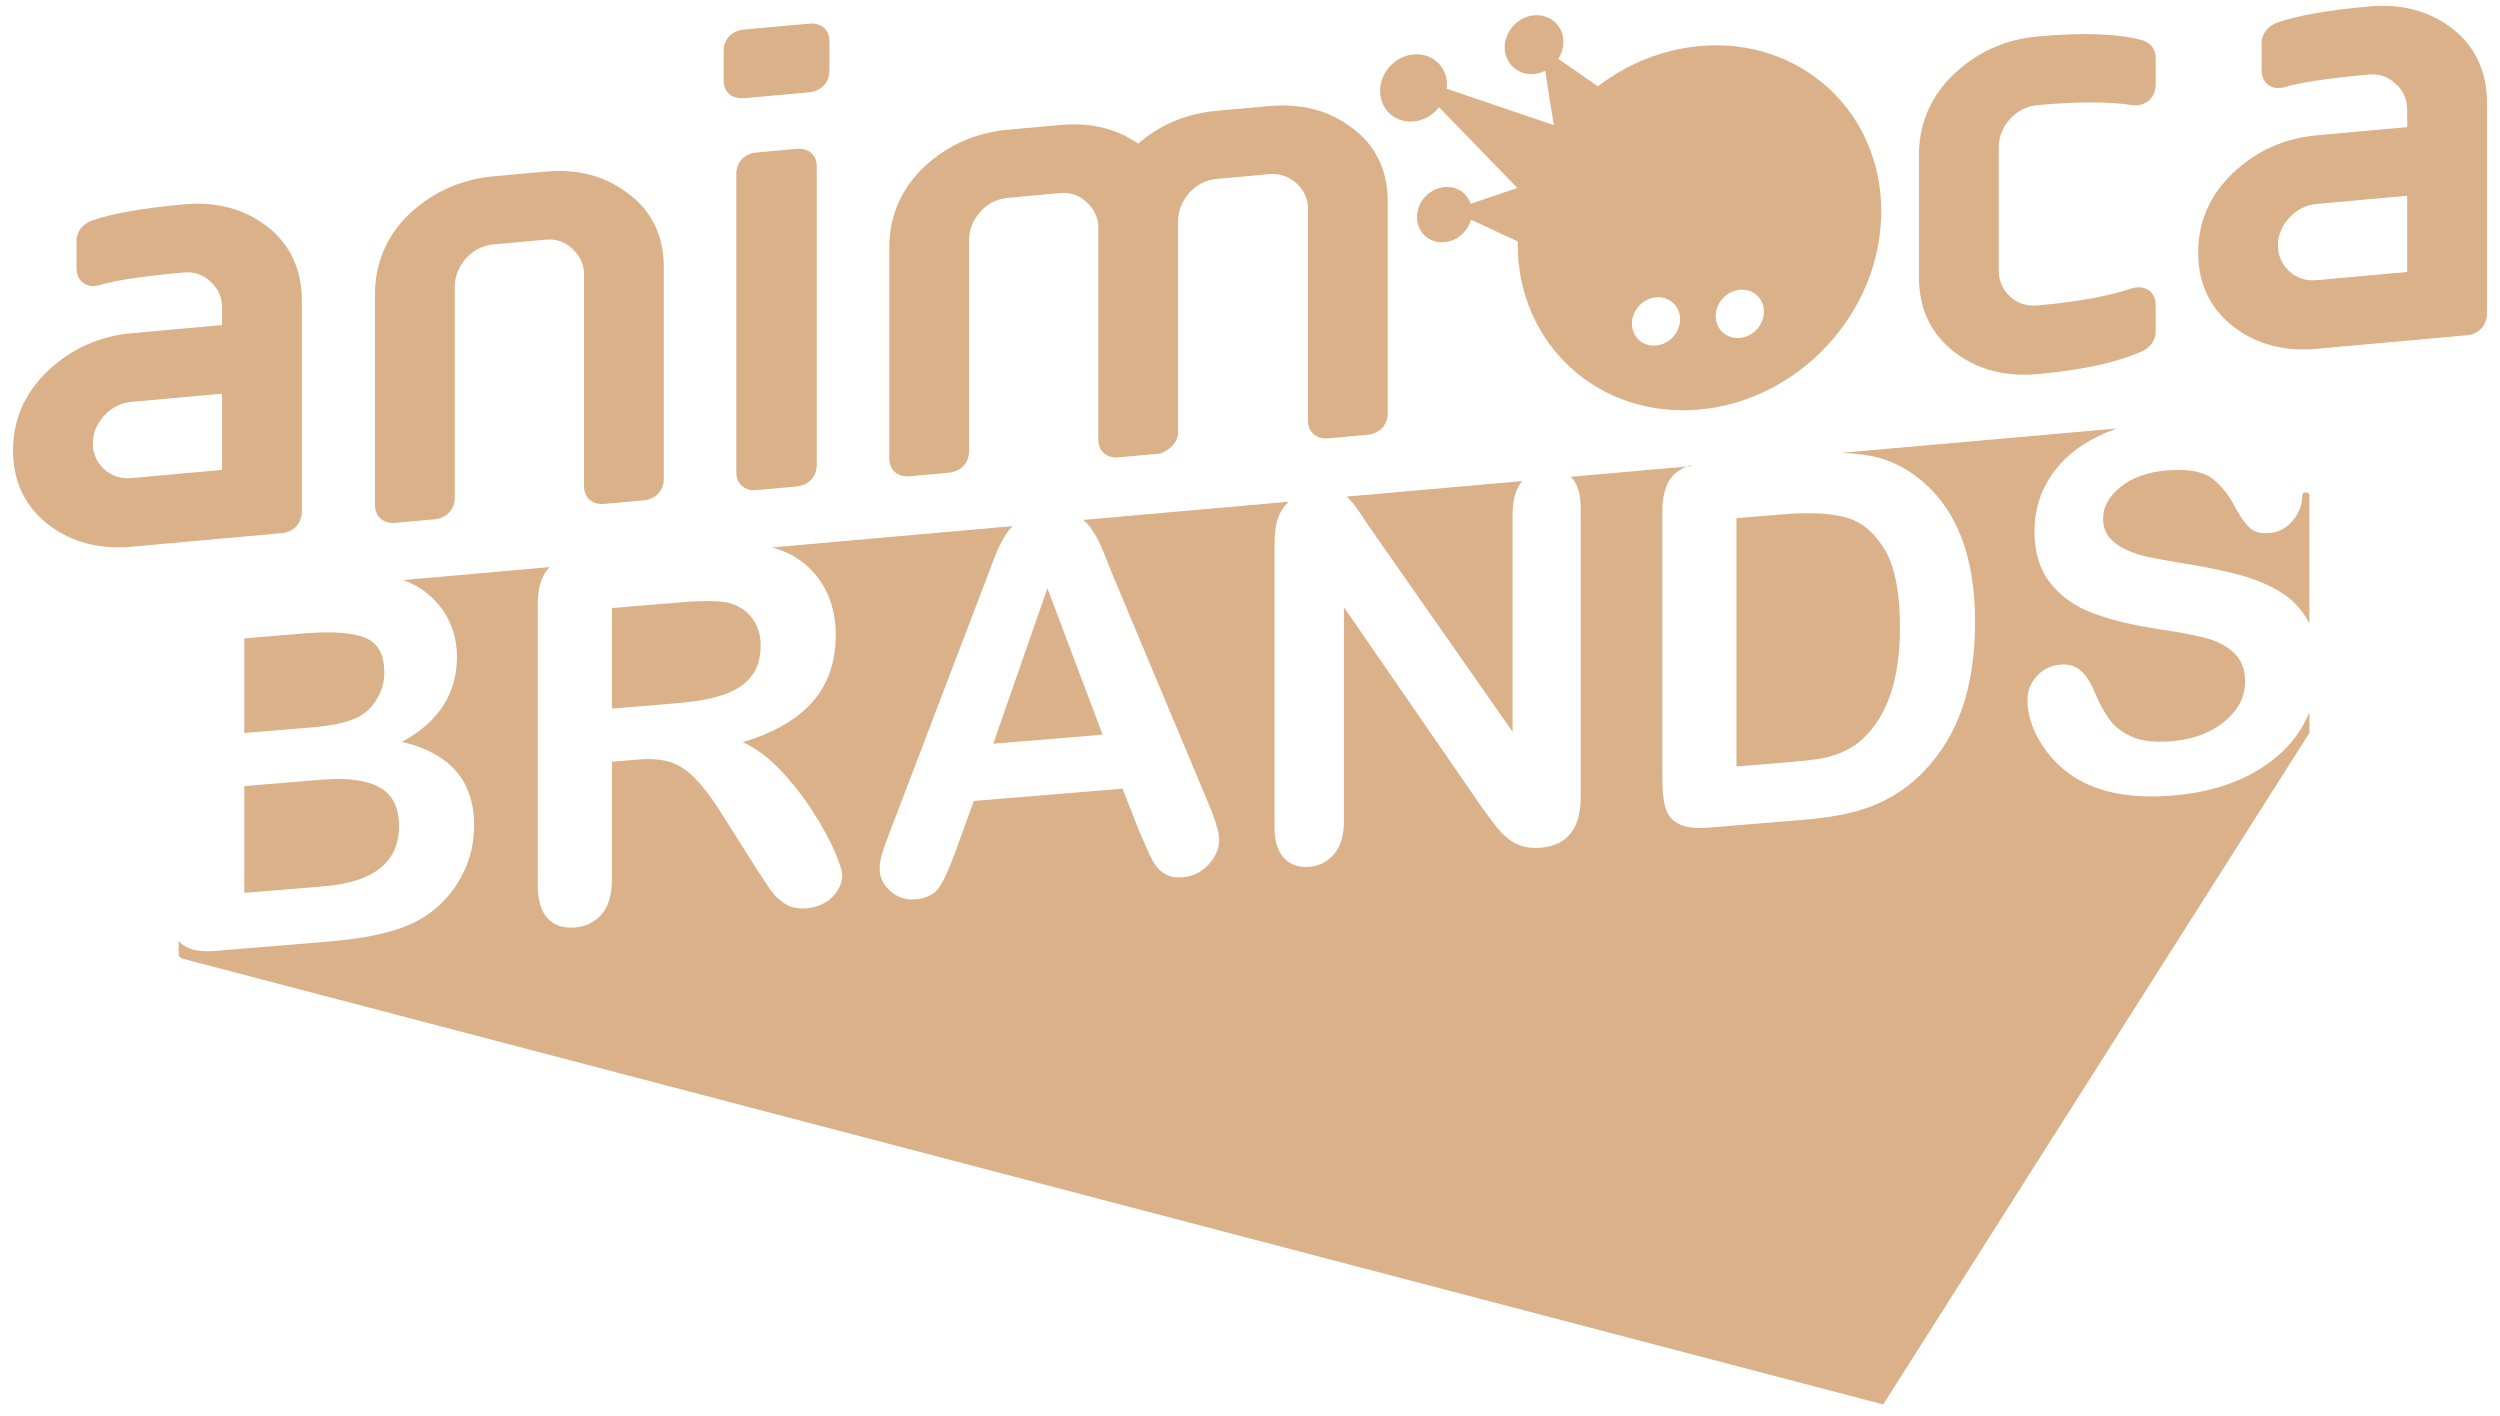 <?xml version="1.0" encoding="UTF-8"?> <svg xmlns="http://www.w3.org/2000/svg" width="143" height="81" viewBox="0 0 143 81" fill="none"><path d="M77.026 28.406C77.014 28.396 77.007 28.39 77.002 28.385C77.012 28.394 77.026 28.406 77.026 28.406Z" fill="#DAB188"></path><path d="M121.154 24.486C121.176 24.478 121.185 24.475 121.154 24.486V24.486Z" fill="#DAB188"></path><path d="M42.565 5.616L46.27 5.28C46.972 5.217 47.444 4.719 47.444 4.041V2.343C47.444 1.798 47.081 1.28 46.27 1.354L42.565 1.689C41.755 1.763 41.392 2.346 41.392 2.891V4.59C41.392 5.267 41.863 5.679 42.565 5.616Z" fill="#DAB188"></path><path d="M111.801 20.144C113.101 21.142 114.701 21.566 116.556 21.398C119.126 21.165 121.072 20.739 122.518 20.097C123.018 19.869 123.306 19.449 123.306 18.942V17.482C123.308 16.527 122.511 16.303 121.948 16.495C120.585 16.947 118.823 17.266 116.556 17.471C115.936 17.527 115.406 17.358 114.978 16.964C114.549 16.568 114.33 16.069 114.33 15.474V8.409C114.33 7.817 114.549 7.276 114.977 6.804C115.407 6.333 115.938 6.068 116.556 6.012C118.82 5.807 120.633 5.807 121.939 6.01C122.583 6.113 123.306 5.726 123.306 4.779V3.318C123.306 2.838 123.049 2.475 122.551 2.302C121.115 1.922 119.153 1.85 116.556 2.085C114.702 2.253 113.089 2.979 111.762 4.241C110.458 5.478 109.768 7.064 109.768 8.822V15.887C109.768 17.674 110.451 19.105 111.801 20.144Z" fill="#DAB188"></path><path d="M52.041 27.241L54.257 27.04C54.959 26.976 55.431 26.478 55.431 25.801V13.711C55.431 13.145 55.654 12.598 56.079 12.104C56.507 11.636 57.037 11.37 57.657 11.314L60.637 11.044C61.233 10.99 61.746 11.166 62.175 11.584C62.606 11.98 62.823 12.471 62.823 13.042V25.131C62.823 25.808 63.297 26.221 63.998 26.158L66.251 25.954C66.363 25.944 66.471 25.909 66.573 25.854C67.245 25.496 67.386 25.04 67.386 24.718V12.629C67.386 12.06 67.609 11.513 68.035 11.021C68.463 10.553 68.993 10.287 69.613 10.231L72.591 9.962C73.194 9.907 73.711 10.082 74.169 10.498C74.601 10.894 74.818 11.385 74.818 11.955V24.045C74.818 24.722 75.291 25.135 75.992 25.072L78.207 24.871C78.908 24.808 79.38 24.309 79.38 23.632V11.542C79.38 9.742 78.693 8.321 77.347 7.324C76.046 6.321 74.444 5.9 72.591 6.068L69.613 6.337C67.857 6.496 66.345 7.128 65.105 8.218C63.871 7.352 62.37 6.993 60.637 7.15L57.657 7.42C55.821 7.586 54.211 8.296 52.863 9.541C51.559 10.778 50.868 12.364 50.868 14.124V26.214C50.868 26.891 51.34 27.304 52.041 27.241Z" fill="#DAB188"></path><path d="M77.078 28.451C77.283 28.643 77.492 28.897 77.706 29.212C77.92 29.528 78.142 29.857 78.37 30.199L86.521 41.858V29.413C86.521 28.604 86.695 27.983 87.042 27.55C87.052 27.538 87.062 27.529 87.071 27.517L77.026 28.406C77.043 28.421 77.061 28.435 77.078 28.451Z" fill="#DAB188"></path><path d="M45.545 8.517L43.291 8.721C42.481 8.795 42.117 9.38 42.117 9.925V27.007C42.117 27.684 42.59 28.097 43.291 28.033L45.545 27.829C46.246 27.766 46.718 27.267 46.718 26.59V9.509C46.718 8.963 46.355 8.444 45.545 8.517Z" fill="#DAB188"></path><path fill-rule="evenodd" clip-rule="evenodd" d="M81.656 6.699C81.92 6.554 82.138 6.358 82.313 6.134L86.795 10.752L84.122 11.656C84.037 11.397 83.883 11.164 83.657 10.99C82.996 10.481 82.002 10.643 81.433 11.354C80.865 12.064 80.937 13.053 81.598 13.562C82.257 14.071 83.254 13.906 83.82 13.197C83.977 13.002 84.081 12.787 84.14 12.565L86.822 13.813C86.822 13.867 86.814 13.919 86.814 13.972C86.814 19.712 91.468 23.945 97.21 23.425C102.952 22.905 107.607 17.829 107.607 12.089C107.607 6.348 102.952 2.116 97.21 2.636C95.058 2.831 93.058 3.666 91.4 4.937L89.135 3.368C89.302 3.106 89.41 2.805 89.426 2.484C89.47 1.556 88.756 0.833 87.829 0.87C86.904 0.91 86.117 1.697 86.072 2.627C86.028 3.555 86.742 4.278 87.668 4.238C87.921 4.228 88.162 4.158 88.382 4.048L88.878 7.157L82.753 5.078C82.794 4.737 82.749 4.389 82.597 4.074C82.156 3.152 81.018 2.834 80.056 3.361C79.095 3.889 78.674 5.066 79.116 5.987C79.556 6.908 80.697 7.228 81.656 6.699ZM99.518 16.573C100.28 16.504 100.896 17.068 100.896 17.827C100.896 18.588 100.28 19.262 99.518 19.331C98.755 19.4 98.139 18.838 98.139 18.076C98.14 17.317 98.755 16.642 99.518 16.573ZM94.723 17.007C95.486 16.938 96.102 17.502 96.102 18.261C96.102 19.022 95.486 19.696 94.723 19.765C93.961 19.834 93.345 19.272 93.345 18.511C93.345 17.752 93.96 17.076 94.723 17.007Z" fill="#DAB188"></path><path d="M105.274 25.903C105.239 25.902 105.223 25.901 105.218 25.901C105.226 25.901 105.251 25.902 105.274 25.903Z" fill="#DAB188"></path><path d="M102.124 29.409L99.326 29.64V43.84L102.538 43.575C103.242 43.517 103.794 43.453 104.194 43.382C104.594 43.31 105.008 43.181 105.436 42.993C105.864 42.806 106.235 42.561 106.55 42.259C107.968 40.943 108.677 38.82 108.677 35.89C108.677 33.825 108.365 32.305 107.742 31.328C107.118 30.352 106.35 29.762 105.436 29.556C104.523 29.351 103.418 29.302 102.124 29.409Z" fill="#DAB188"></path><path d="M56.814 42.54L63.067 42.024L59.912 33.65L56.814 42.54Z" fill="#DAB188"></path><path d="M131.898 28.169C131.694 28.169 131.687 28.314 131.687 28.314C131.687 28.331 131.689 28.349 131.689 28.367C131.689 28.871 131.51 29.34 131.153 29.774C130.796 30.208 130.351 30.447 129.818 30.491C129.333 30.531 128.964 30.44 128.712 30.218C128.46 29.996 128.186 29.622 127.891 29.094C127.51 28.336 127.054 27.758 126.521 27.359C125.988 26.961 125.131 26.81 123.951 26.908C122.857 26.998 121.974 27.311 121.303 27.847C120.632 28.383 120.297 28.988 120.297 29.664C120.297 30.083 120.411 30.435 120.639 30.721C120.868 31.006 121.182 31.242 121.581 31.428C121.981 31.614 122.386 31.752 122.795 31.841C123.204 31.931 123.88 32.056 124.822 32.216C126.002 32.395 127.07 32.611 128.027 32.865C128.983 33.119 129.797 33.457 130.468 33.877C131.139 34.297 131.662 34.856 132.038 35.553C132.059 35.592 132.077 35.633 132.097 35.674V28.314C132.098 28.313 132.071 28.169 131.898 28.169Z" fill="#DAB188"></path><path d="M96.718 26.599C96.634 26.626 96.551 26.654 96.474 26.686L96.718 26.664V26.599Z" fill="#DAB188"></path><path fill-rule="evenodd" clip-rule="evenodd" d="M128.762 44.279C127.506 44.953 126.016 45.362 124.294 45.504C122.229 45.675 120.525 45.425 119.183 44.756C118.232 44.273 117.458 43.587 116.863 42.699C116.269 41.811 115.971 40.925 115.971 40.04C115.971 39.526 116.15 39.071 116.506 38.675C116.863 38.28 117.318 38.059 117.87 38.013C118.317 37.977 118.695 38.088 119.005 38.348C119.314 38.608 119.578 39.01 119.797 39.553C120.063 40.197 120.351 40.73 120.661 41.151C120.97 41.573 121.405 41.906 121.967 42.149C122.528 42.393 123.266 42.477 124.179 42.402C125.436 42.298 126.456 41.922 127.241 41.272C128.027 40.622 128.419 39.859 128.419 38.983C128.419 38.289 128.207 37.743 127.784 37.345C127.36 36.947 126.813 36.661 126.142 36.489C125.471 36.316 124.574 36.147 123.452 35.983C121.948 35.755 120.689 35.447 119.676 35.06C118.662 34.673 117.858 34.097 117.263 33.332C116.668 32.568 116.371 31.582 116.371 30.373C116.371 29.222 116.685 28.173 117.313 27.227C117.941 26.281 118.85 25.518 120.04 24.94C120.373 24.778 120.724 24.635 121.09 24.508L105.309 25.904C105.886 25.923 106.42 25.974 106.906 26.06C107.934 26.241 108.867 26.664 109.704 27.327C111.883 29.012 112.973 31.758 112.973 35.563C112.973 36.819 112.864 37.975 112.645 39.03C112.426 40.085 112.088 41.048 111.631 41.918C111.174 42.788 110.589 43.581 109.875 44.297C109.314 44.848 108.7 45.302 108.034 45.662C107.368 46.022 106.651 46.295 105.885 46.481C105.119 46.668 104.256 46.801 103.294 46.881L97.77 47.337C96.999 47.401 96.418 47.332 96.028 47.131C95.638 46.93 95.383 46.623 95.264 46.209C95.145 45.796 95.086 45.252 95.086 44.576V29.233C95.086 28.32 95.291 27.642 95.7 27.199C95.898 26.984 96.157 26.814 96.473 26.686L89.845 27.272C89.86 27.287 89.876 27.299 89.89 27.315C90.242 27.69 90.418 28.282 90.418 29.091V45.546C90.418 47.383 89.657 48.364 88.134 48.489C87.753 48.521 87.411 48.494 87.106 48.41C86.802 48.326 86.516 48.176 86.25 47.96C85.983 47.744 85.736 47.486 85.508 47.186C85.279 46.886 85.051 46.58 84.822 46.265L76.871 34.733V46.993C76.871 47.792 76.685 48.412 76.314 48.851C75.943 49.291 75.467 49.535 74.887 49.583C74.287 49.633 73.806 49.465 73.445 49.081C73.083 48.697 72.902 48.111 72.902 47.321V31.179C72.902 30.494 72.978 29.95 73.131 29.547C73.26 29.229 73.453 28.947 73.705 28.7L61.959 29.739C62.116 29.868 62.255 30.015 62.374 30.178C62.617 30.51 62.822 30.872 62.988 31.262C63.155 31.653 63.367 32.175 63.623 32.83L69.091 45.88C69.519 46.872 69.734 47.601 69.734 48.067C69.734 48.553 69.531 49.014 69.127 49.452C68.722 49.889 68.235 50.132 67.663 50.179C67.33 50.207 67.045 50.171 66.807 50.072C66.569 49.972 66.369 49.827 66.208 49.636C66.046 49.445 65.872 49.145 65.686 48.737C65.501 48.329 65.341 47.968 65.208 47.656L64.209 45.113L55.701 45.815L54.702 48.581C54.311 49.66 53.978 50.394 53.702 50.782C53.426 51.171 52.974 51.392 52.346 51.444C51.813 51.488 51.342 51.331 50.933 50.975C50.524 50.619 50.319 50.193 50.319 49.699C50.319 49.413 50.367 49.114 50.462 48.802C50.557 48.49 50.714 48.053 50.933 47.493L56.286 33.464C56.438 33.061 56.621 32.578 56.836 32.013C57.05 31.448 57.278 30.975 57.521 30.593C57.635 30.413 57.767 30.248 57.915 30.096L44.181 31.311C44.298 31.346 44.412 31.382 44.523 31.424C45.18 31.645 45.76 31.992 46.265 32.464C46.769 32.937 47.152 33.502 47.414 34.161C47.676 34.819 47.806 35.529 47.806 36.29C47.806 37.851 47.366 39.134 46.486 40.139C45.605 41.144 44.271 41.915 42.482 42.453C43.233 42.791 43.952 43.322 44.638 44.045C45.323 44.769 45.934 45.548 46.472 46.384C47.009 47.22 47.428 47.98 47.728 48.664C48.028 49.348 48.178 49.823 48.178 50.089C48.178 50.365 48.09 50.646 47.913 50.932C47.737 51.218 47.497 51.452 47.193 51.634C46.888 51.816 46.536 51.923 46.136 51.956C45.66 51.996 45.26 51.917 44.937 51.72C44.613 51.523 44.335 51.263 44.102 50.94C43.869 50.617 43.553 50.138 43.153 49.505L41.454 46.82C40.845 45.833 40.3 45.088 39.819 44.586C39.339 44.083 38.851 43.752 38.356 43.593C37.861 43.434 37.238 43.386 36.486 43.448L35.002 43.57V50.292C35.002 51.177 34.806 51.845 34.416 52.296C34.026 52.747 33.517 52.998 32.889 53.05C32.213 53.106 31.69 52.93 31.319 52.523C30.947 52.116 30.762 51.489 30.762 50.643V34.544C30.762 33.63 30.966 32.952 31.376 32.509C31.399 32.484 31.426 32.462 31.451 32.438L23.072 33.179C23.273 33.252 23.467 33.335 23.653 33.432C24.148 33.686 24.585 34.024 24.966 34.444C25.347 34.865 25.637 35.34 25.837 35.871C26.037 36.401 26.137 36.971 26.137 37.58C26.137 39.673 25.09 41.292 22.996 42.435C25.746 43.083 27.122 44.673 27.122 47.204C27.122 48.374 26.822 49.453 26.222 50.439C25.623 51.426 24.814 52.185 23.796 52.716C23.158 53.035 22.425 53.284 21.597 53.461C20.769 53.639 19.803 53.774 18.699 53.865L12.304 54.393C11.38 54.469 10.721 54.316 10.327 53.935C10.289 53.898 10.253 53.858 10.219 53.817V54.645C10.219 54.645 10.298 54.798 10.451 54.838C15.697 56.213 107.719 80.334 107.719 80.334L132.098 41.921V40.743C131.965 41.061 131.809 41.372 131.624 41.673C130.972 42.736 130.018 43.604 128.762 44.279ZM105.309 25.904C105.299 25.904 105.294 25.904 105.286 25.903C105.299 25.904 105.309 25.904 105.309 25.904Z" fill="#DAB188"></path><path d="M132.131 40.662C132.123 40.683 132.113 40.706 132.103 40.731C132.108 40.717 132.119 40.692 132.131 40.662Z" fill="#DAB188"></path><path fill-rule="evenodd" clip-rule="evenodd" d="M140.259 1.626C138.957 0.623 137.356 0.202 135.503 0.369C133.182 0.579 131.434 0.884 130.278 1.284C129.454 1.599 129.365 2.215 129.365 2.465V3.992C129.365 4.288 129.443 4.532 129.596 4.718C129.791 4.952 130.084 5.064 130.42 5.034C130.476 5.029 130.611 5.005 130.665 4.988C131.56 4.716 133.188 4.473 135.503 4.263C136.1 4.209 136.613 4.385 137.042 4.803C137.475 5.199 137.691 5.69 137.691 6.261V7.271L132.525 7.739C130.668 7.907 129.056 8.631 127.73 9.893C126.407 11.15 125.736 12.68 125.736 14.441C125.736 16.225 126.419 17.657 127.769 18.698C129.07 19.695 130.669 20.119 132.525 19.951L141.118 19.173C141.787 19.112 142.254 18.603 142.254 17.937V5.847C142.254 4.089 141.564 2.628 140.259 1.626ZM137.691 15.556L132.524 16.024C131.905 16.08 131.375 15.912 130.947 15.518C130.516 15.122 130.298 14.622 130.298 14.028C130.298 13.457 130.516 12.926 130.947 12.455C131.375 11.986 131.905 11.721 132.524 11.665L137.691 11.197V15.556Z" fill="#DAB188"></path><path d="M35.002 40.531L38.799 40.217C39.817 40.133 40.674 39.974 41.368 39.741C42.063 39.508 42.594 39.164 42.96 38.71C43.326 38.257 43.51 37.659 43.51 36.917C43.51 36.336 43.362 35.837 43.067 35.419C42.772 35.001 42.363 34.704 41.839 34.528C41.344 34.36 40.369 34.336 38.913 34.456L35.001 34.779V40.531H35.002Z" fill="#DAB188"></path><path d="M21.711 45.039C20.969 44.624 19.86 44.478 18.385 44.6L13.974 44.964V51.072L18.528 50.696C21.392 50.46 22.825 49.309 22.825 47.244C22.825 46.188 22.454 45.453 21.711 45.039Z" fill="#DAB188"></path><path d="M22.625 29.905L24.841 29.704C25.542 29.641 26.013 29.142 26.013 28.465V16.375C26.013 15.81 26.236 15.262 26.662 14.768C27.09 14.3 27.62 14.034 28.24 13.978L31.22 13.709C31.816 13.655 32.328 13.83 32.758 14.249C33.189 14.644 33.407 15.135 33.407 15.706V27.796C33.407 28.473 33.879 28.886 34.581 28.822L36.835 28.618C37.503 28.557 37.97 28.048 37.97 27.382V15.293C37.97 13.492 37.282 12.071 35.937 11.074C34.635 10.071 33.048 9.649 31.22 9.814L28.24 10.084C26.405 10.251 24.794 10.96 23.446 12.206C22.142 13.443 21.451 15.028 21.451 16.789V28.879C21.451 29.555 21.924 29.968 22.625 29.905Z" fill="#DAB188"></path><path d="M23.072 33.179C23.063 33.176 23.058 33.174 23.051 33.172C23.063 33.176 23.072 33.179 23.072 33.179Z" fill="#DAB188"></path><path d="M13.974 41.924L17.857 41.603C18.913 41.516 19.729 41.349 20.305 41.101C20.881 40.854 21.321 40.437 21.626 39.851C21.863 39.431 21.983 38.974 21.983 38.48C21.983 37.424 21.606 36.753 20.855 36.468C20.103 36.182 18.956 36.103 17.415 36.231L13.974 36.515V41.924H13.974Z" fill="#DAB188"></path><path fill-rule="evenodd" clip-rule="evenodd" d="M17.266 29.258V17.168C17.266 15.409 16.576 13.949 15.271 12.946C13.968 11.943 12.367 11.522 10.514 11.69C8.193 11.9 6.445 12.204 5.288 12.604C4.464 12.92 4.376 13.535 4.376 13.785V15.312C4.376 15.609 4.454 15.853 4.606 16.038C4.802 16.273 5.095 16.385 5.431 16.354C5.486 16.349 5.621 16.325 5.676 16.309C6.572 16.036 8.199 15.794 10.514 15.584C11.11 15.53 11.624 15.706 12.055 16.124C12.485 16.52 12.702 17.011 12.702 17.581V18.591L7.536 19.059C5.68 19.227 4.067 19.951 2.742 21.213C1.418 22.47 0.746 24 0.746 25.761C0.746 27.546 1.431 28.979 2.78 30.018C4.081 31.016 5.681 31.439 7.536 31.271L16.13 30.493C16.799 30.433 17.266 29.923 17.266 29.258ZM12.702 26.877L7.536 27.345C6.916 27.401 6.385 27.232 5.958 26.838C5.527 26.442 5.309 25.943 5.309 25.348C5.309 24.777 5.527 24.246 5.958 23.776C6.385 23.307 6.916 23.041 7.536 22.985L12.702 22.517V26.877Z" fill="#DAB188"></path></svg> 